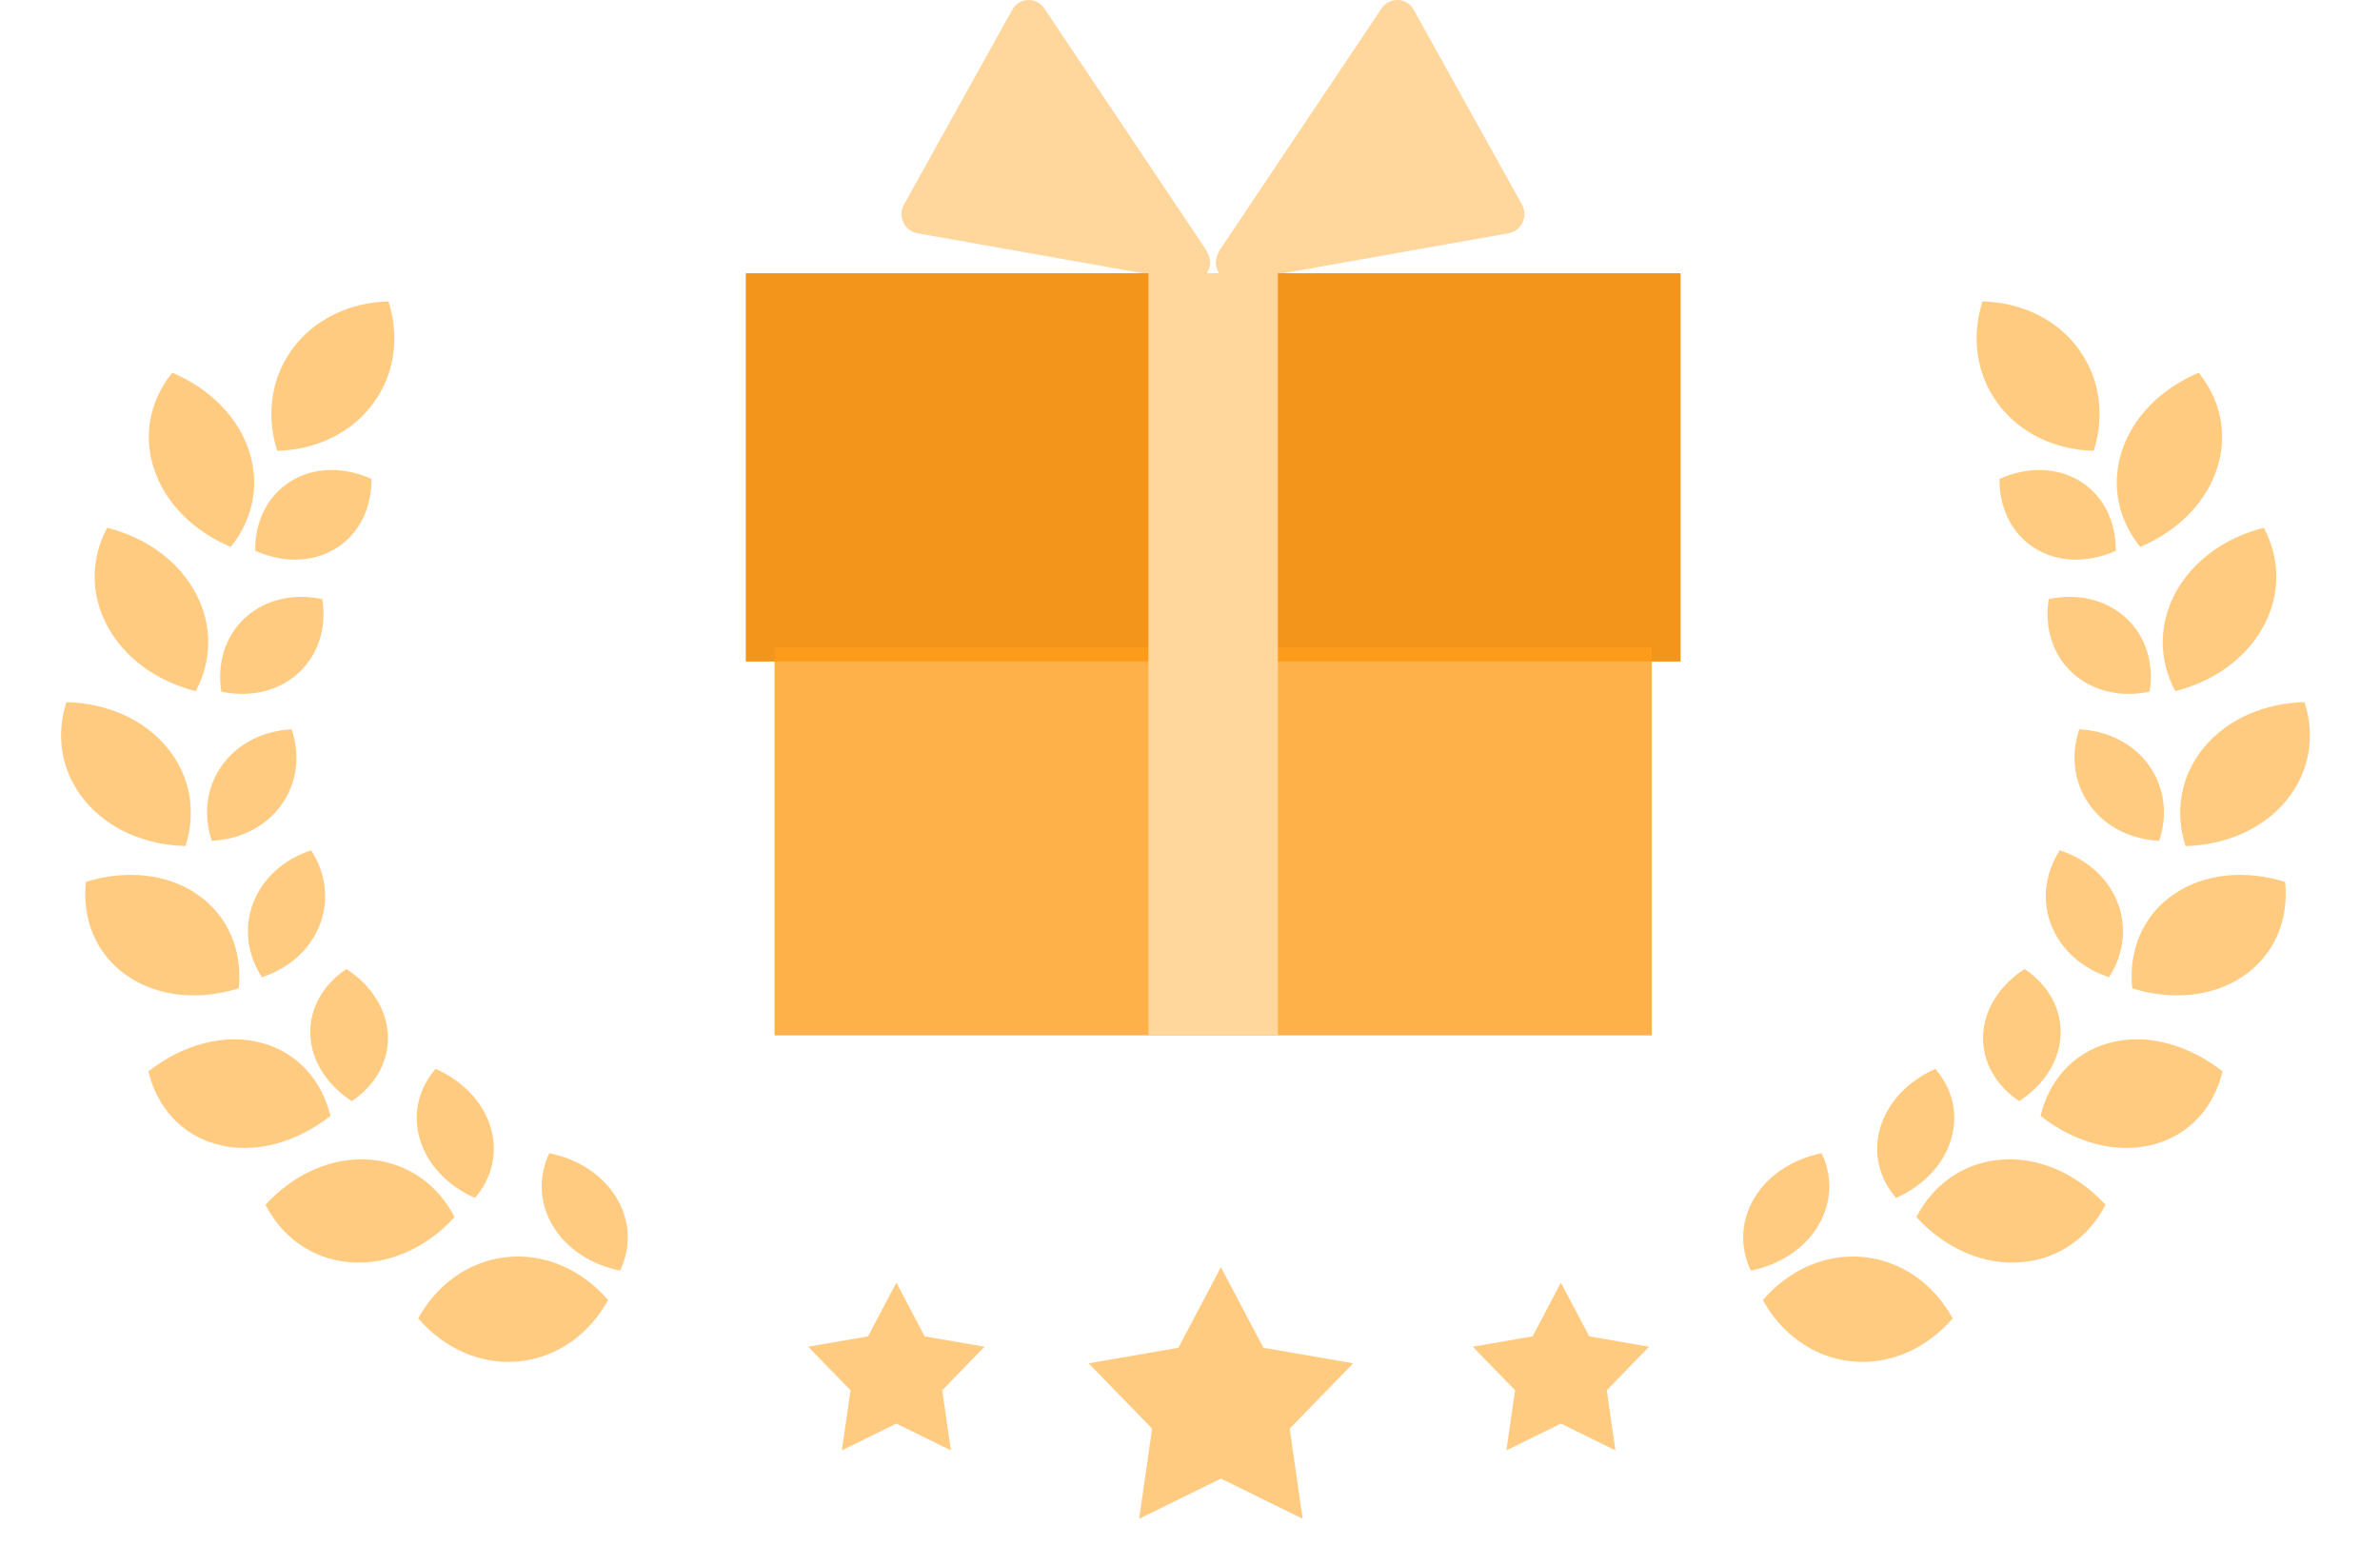 <svg width="154" height="100" viewBox="0 0 154 100" fill="none" xmlns="http://www.w3.org/2000/svg">
<path fill-rule="evenodd" clip-rule="evenodd" d="M12.001 54.747C9.439 54.687 7.014 53.675 5.47 51.791C3.943 49.926 3.6 47.596 4.297 45.435C6.858 45.496 9.284 46.507 10.828 48.392C12.355 50.257 12.698 52.587 12.001 54.747Z" fill="#FF9905" fill-opacity="0.5"/>
<path fill-rule="evenodd" clip-rule="evenodd" d="M13.704 54.407C15.513 54.322 17.197 53.514 18.23 52.051C19.249 50.61 19.424 48.833 18.875 47.196C17.066 47.281 15.383 48.089 14.349 49.551C13.331 50.993 13.155 52.77 13.704 54.407Z" fill="#FF9905" fill-opacity="0.5"/>
<path fill-rule="evenodd" clip-rule="evenodd" d="M12.665 44.723C10.177 44.099 8.016 42.583 6.893 40.411C5.816 38.329 5.911 36.066 6.934 34.152C9.422 34.776 11.583 36.292 12.706 38.464C13.784 40.546 13.689 42.809 12.665 44.723Z" fill="#FF9905" fill-opacity="0.5"/>
<path fill-rule="evenodd" clip-rule="evenodd" d="M14.323 44.757C16.143 45.142 17.995 44.758 19.316 43.547C20.636 42.336 21.139 40.559 20.853 38.767C19.032 38.382 17.18 38.766 15.86 39.977C14.54 41.188 14.037 42.965 14.323 44.757Z" fill="#FF9905" fill-opacity="0.5"/>
<path fill-rule="evenodd" clip-rule="evenodd" d="M14.93 35.39C12.54 34.388 10.645 32.546 9.928 30.224C9.246 28.016 9.766 25.822 11.146 24.12C13.536 25.123 15.431 26.964 16.149 29.286C16.831 31.494 16.31 33.689 14.93 35.39Z" fill="#FF9905" fill-opacity="0.5"/>
<path fill-rule="evenodd" clip-rule="evenodd" d="M16.511 35.64C18.282 36.432 20.233 36.435 21.768 35.466C23.276 34.514 24.053 32.833 24.035 30.989C22.264 30.197 20.314 30.194 18.779 31.163C17.27 32.115 16.493 33.797 16.511 35.64Z" fill="#FF9905" fill-opacity="0.5"/>
<path fill-rule="evenodd" clip-rule="evenodd" d="M17.938 29.172C20.4 29.111 22.709 28.062 24.15 26.104C25.574 24.169 25.852 21.751 25.138 19.505C22.676 19.566 20.367 20.615 18.926 22.573C17.502 24.508 17.224 26.926 17.938 29.172Z" fill="#FF9905" fill-opacity="0.5"/>
<path fill-rule="evenodd" clip-rule="evenodd" d="M15.445 63.958C12.886 64.75 10.191 64.523 8.184 63.114C6.188 61.714 5.307 59.452 5.555 57.065C8.114 56.273 10.808 56.501 12.816 57.91C14.812 59.31 15.693 61.572 15.445 63.958Z" fill="#FF9905" fill-opacity="0.5"/>
<path fill-rule="evenodd" clip-rule="evenodd" d="M16.947 63.235C18.698 62.666 20.129 61.423 20.738 59.722C21.313 58.113 21.038 56.419 20.134 55.024C18.383 55.593 16.952 56.836 16.343 58.537C15.767 60.145 16.043 61.839 16.947 63.235Z" fill="#FF9905" fill-opacity="0.5"/>
<path fill-rule="evenodd" clip-rule="evenodd" d="M21.38 72.212C19.169 73.951 16.434 74.721 13.993 74.04C11.692 73.399 10.148 71.609 9.601 69.329C11.811 67.59 14.546 66.82 16.988 67.501C19.288 68.142 20.833 69.933 21.38 72.212Z" fill="#FF9905" fill-opacity="0.5"/>
<path fill-rule="evenodd" clip-rule="evenodd" d="M22.765 71.256C24.257 70.253 25.172 68.717 25.098 66.99C25.025 65.268 23.984 63.724 22.413 62.704C20.921 63.706 20.006 65.243 20.08 66.97C20.154 68.692 21.195 70.235 22.765 71.256Z" fill="#FF9905" fill-opacity="0.5"/>
<path fill-rule="evenodd" clip-rule="evenodd" d="M29.416 78.758C27.606 80.744 25.099 81.907 22.562 81.674C20.158 81.453 18.238 80.026 17.177 77.965C18.986 75.978 21.494 74.816 24.03 75.048C26.435 75.269 28.354 76.696 29.416 78.758Z" fill="#FF9905" fill-opacity="0.5"/>
<path fill-rule="evenodd" clip-rule="evenodd" d="M30.73 77.52C28.984 76.744 27.623 75.359 27.144 73.639C26.687 72.001 27.124 70.393 28.188 69.165C29.933 69.94 31.295 71.326 31.774 73.046C32.23 74.684 31.793 76.292 30.73 77.52Z" fill="#FF9905" fill-opacity="0.5"/>
<path fill-rule="evenodd" clip-rule="evenodd" d="M39.348 84.128C37.669 82.173 35.253 81.064 32.719 81.355C30.276 81.635 28.249 83.156 27.061 85.31C28.739 87.264 31.156 88.374 33.69 88.083C36.133 87.803 38.16 86.281 39.348 84.128Z" fill="#FF9905" fill-opacity="0.5"/>
<path fill-rule="evenodd" clip-rule="evenodd" d="M40.125 82.222C38.278 81.852 36.638 80.815 35.734 79.26C34.861 77.758 34.852 76.077 35.545 74.625C37.392 74.995 39.032 76.032 39.936 77.587C40.809 79.09 40.818 80.77 40.125 82.222Z" fill="#FF9905" fill-opacity="0.5"/>
<path fill-rule="evenodd" clip-rule="evenodd" d="M141.416 54.747C143.977 54.687 146.403 53.676 147.946 51.791C149.473 49.926 149.816 47.596 149.119 45.435C146.558 45.495 144.132 46.507 142.589 48.391C141.061 50.256 140.718 52.586 141.416 54.747Z" fill="#FF9905" fill-opacity="0.5"/>
<path fill-rule="evenodd" clip-rule="evenodd" d="M139.713 54.407C137.903 54.322 136.219 53.514 135.185 52.051C134.166 50.61 133.991 48.833 134.54 47.196C136.35 47.28 138.034 48.088 139.068 49.551C140.086 50.993 140.262 52.77 139.713 54.407Z" fill="#FF9905" fill-opacity="0.5"/>
<path fill-rule="evenodd" clip-rule="evenodd" d="M140.751 44.723C143.239 44.099 145.4 42.583 146.523 40.412C147.6 38.33 147.505 36.067 146.482 34.153C143.994 34.777 141.834 36.293 140.71 38.464C139.633 40.547 139.728 42.809 140.751 44.723Z" fill="#FF9905" fill-opacity="0.5"/>
<path fill-rule="evenodd" clip-rule="evenodd" d="M139.094 44.757C137.273 45.143 135.421 44.759 134.1 43.547C132.78 42.336 132.277 40.559 132.563 38.767C134.384 38.382 136.236 38.766 137.557 39.978C138.877 41.189 139.38 42.965 139.094 44.757Z" fill="#FF9905" fill-opacity="0.5"/>
<path fill-rule="evenodd" clip-rule="evenodd" d="M138.484 35.39C140.874 34.388 142.769 32.546 143.486 30.224C144.168 28.016 143.648 25.822 142.268 24.12C139.878 25.123 137.983 26.964 137.266 29.286C136.584 31.494 137.104 33.688 138.484 35.39Z" fill="#FF9905" fill-opacity="0.5"/>
<path fill-rule="evenodd" clip-rule="evenodd" d="M136.904 35.64C135.133 36.432 133.182 36.435 131.647 35.466C130.139 34.514 129.362 32.832 129.379 30.989C131.15 30.197 133.101 30.194 134.636 31.163C136.145 32.115 136.922 33.797 136.904 35.64Z" fill="#FF9905" fill-opacity="0.5"/>
<path fill-rule="evenodd" clip-rule="evenodd" d="M135.476 29.171C133.015 29.111 130.706 28.062 129.265 26.104C127.841 24.169 127.563 21.75 128.277 19.505C130.739 19.566 133.048 20.614 134.489 22.573C135.912 24.508 136.191 26.926 135.476 29.171Z" fill="#FF9905" fill-opacity="0.5"/>
<path fill-rule="evenodd" clip-rule="evenodd" d="M137.969 63.959C140.528 64.751 143.223 64.523 145.231 63.114C147.226 61.714 148.108 59.452 147.86 57.066C145.301 56.274 142.606 56.501 140.598 57.91C138.603 59.31 137.721 61.572 137.969 63.959Z" fill="#FF9905" fill-opacity="0.5"/>
<path fill-rule="evenodd" clip-rule="evenodd" d="M136.467 63.235C134.716 62.666 133.285 61.423 132.676 59.722C132.101 58.114 132.376 56.419 133.28 55.024C135.031 55.593 136.462 56.836 137.071 58.537C137.647 60.146 137.371 61.84 136.467 63.235Z" fill="#FF9905" fill-opacity="0.5"/>
<path fill-rule="evenodd" clip-rule="evenodd" d="M132.035 72.212C134.245 73.951 136.981 74.721 139.422 74.04C141.723 73.399 143.267 71.609 143.814 69.329C141.604 67.59 138.869 66.82 136.427 67.501C134.127 68.142 132.582 69.932 132.035 72.212Z" fill="#FF9905" fill-opacity="0.5"/>
<path fill-rule="evenodd" clip-rule="evenodd" d="M130.651 71.255C129.159 70.253 128.244 68.717 128.318 66.99C128.392 65.268 129.432 63.725 131.003 62.704C132.495 63.707 133.409 65.243 133.336 66.97C133.262 68.692 132.221 70.235 130.651 71.255Z" fill="#FF9905" fill-opacity="0.5"/>
<path fill-rule="evenodd" clip-rule="evenodd" d="M124 78.757C125.81 80.744 128.317 81.906 130.854 81.674C133.258 81.453 135.178 80.026 136.239 77.964C134.43 75.978 131.922 74.815 129.386 75.048C126.981 75.269 125.062 76.696 124 78.757Z" fill="#FF9905" fill-opacity="0.5"/>
<path fill-rule="evenodd" clip-rule="evenodd" d="M122.687 77.519C124.432 76.744 125.794 75.359 126.273 73.639C126.729 72.001 126.292 70.392 125.228 69.165C123.483 69.94 122.122 71.325 121.642 73.045C121.186 74.683 121.623 76.291 122.687 77.519Z" fill="#FF9905" fill-opacity="0.5"/>
<path fill-rule="evenodd" clip-rule="evenodd" d="M114.066 84.128C115.744 82.173 118.161 81.064 120.695 81.355C123.138 81.635 125.165 83.156 126.352 85.31C124.674 87.264 122.258 88.374 119.724 88.083C117.281 87.803 115.254 86.281 114.066 84.128Z" fill="#FF9905" fill-opacity="0.5"/>
<path fill-rule="evenodd" clip-rule="evenodd" d="M113.289 82.222C115.136 81.852 116.776 80.815 117.68 79.26C118.553 77.757 118.561 76.077 117.869 74.625C116.022 74.995 114.382 76.032 113.478 77.587C112.605 79.09 112.596 80.77 113.289 82.222Z" fill="#FF9905" fill-opacity="0.5"/>
<path d="M78.09 16.245L67.579 0.553C67.073 -0.215 65.933 -0.183 65.49 0.649L58.493 13.235C58.081 13.972 58.493 14.932 59.348 15.092L76.855 18.199C77.362 18.295 77.868 18.039 78.121 17.622C78.375 17.206 78.343 16.694 78.09 16.277V16.245Z" fill="#FFD69B"/>
<path d="M78.881 16.245L89.392 0.553C89.899 -0.215 91.038 -0.183 91.482 0.649L98.478 13.235C98.89 13.972 98.478 14.932 97.624 15.092L80.116 18.199C79.609 18.295 79.103 18.039 78.85 17.622C78.596 17.206 78.628 16.694 78.881 16.277V16.245Z" fill="#FFD69B"/>
<path d="M108.743 17.681H48.257V42.806H108.743V17.681Z" fill="#F3951A"/>
<path d="M106.882 41.875H50.118V67H106.882V41.875Z" fill="#FF9D1C" fill-opacity="0.8"/>
<path d="M82.688 17.681H74.312V67H82.688V17.681Z" fill="#FFD69B"/>
<path d="M79 82L81.751 87.214L87.559 88.219L83.451 92.446L84.29 98.281L79 95.68L73.71 98.281L74.549 92.446L70.441 88.219L76.249 87.214L79 82Z" fill="#FF9905" fill-opacity="0.5"/>
<path d="M58 83L59.834 86.476L63.706 87.146L60.967 89.964L61.527 93.854L58 92.12L54.473 93.854L55.033 89.964L52.294 87.146L56.166 86.476L58 83Z" fill="#FF9905" fill-opacity="0.5"/>
<path d="M101 83L102.834 86.476L106.706 87.146L103.967 89.964L104.527 93.854L101 92.12L97.473 93.854L98.033 89.964L95.294 87.146L99.166 86.476L101 83Z" fill="#FF9905" fill-opacity="0.5"/>
</svg>
